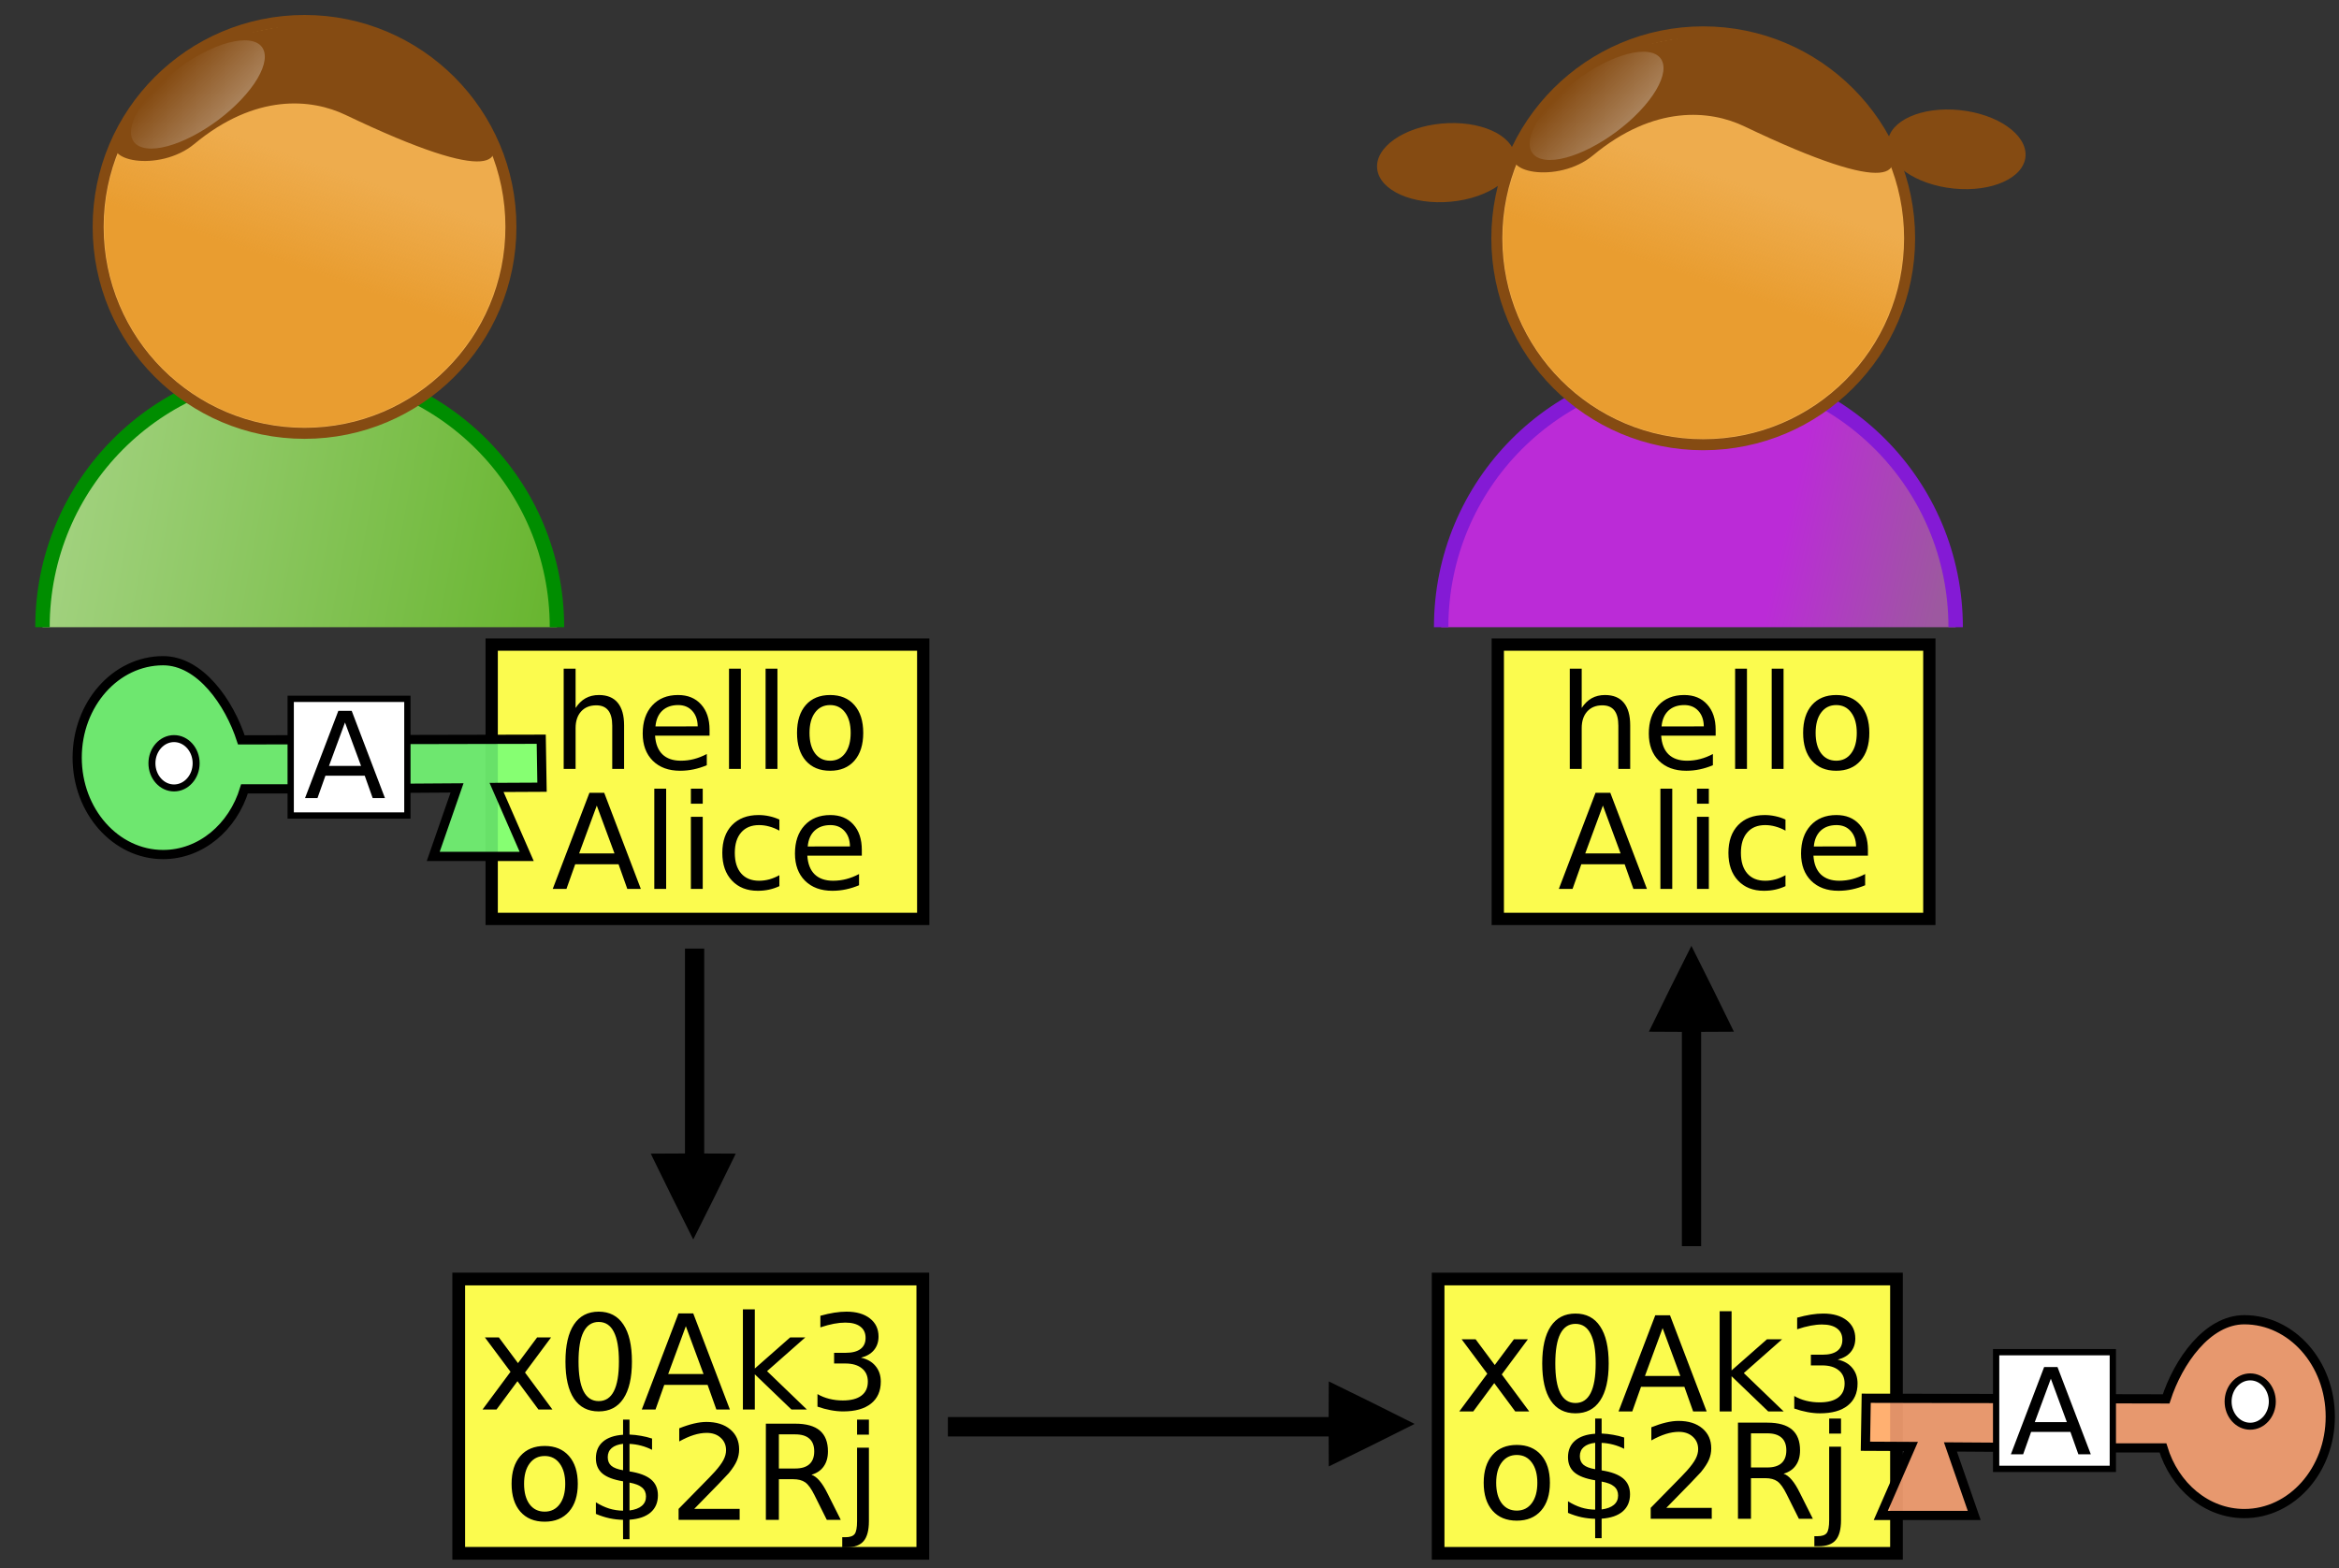 <?xml version="1.0" encoding="UTF-8" standalone="no"?>
<!-- Created with Inkscape (http://www.inkscape.org/) -->
<svg
   xmlns:svg="http://www.w3.org/2000/svg"
   xmlns="http://www.w3.org/2000/svg"
   xmlns:xlink="http://www.w3.org/1999/xlink"
   xmlns:inkscape="http://www.inkscape.org/namespaces/inkscape"
   version="1.0"
   width="850"
   height="570"
   id="svg2">
  <rect width="100%" height="100%" fill="#333333" stroke="none"/>
  <defs
     id="defs4">
    <linearGradient
       id="linearGradient16361">
      <stop
         style="stop-color:#69b631;stop-opacity:1"
         offset="0"
         id="stop16363" />
      <stop
         style="stop-color:#ffffff;stop-opacity:1"
         offset="1"
         id="stop16365" />
    </linearGradient>
    <linearGradient
       id="linearGradient13712">
      <stop
         style="stop-color:#9d58a0;stop-opacity:1"
         offset="0"
         id="stop13714" />
      <stop
         style="stop-color:#bb2bd7;stop-opacity:1"
         offset="1"
         id="stop13716" />
    </linearGradient>
    <linearGradient
       id="linearGradient4859">
      <stop
         style="stop-color:#ffffff;stop-opacity:1"
         offset="0"
         id="stop4861" />
      <stop
         style="stop-color:#ffffff;stop-opacity:0"
         offset="1"
         id="stop4863" />
    </linearGradient>
    <linearGradient
       id="linearGradient3100">
      <stop
         style="stop-color:#e99d30;stop-opacity:1"
         offset="0"
         id="stop3102" />
      <stop
         style="stop-color:#e99d30;stop-opacity:0"
         offset="1"
         id="stop3104" />
    </linearGradient>
    <linearGradient
       x1="456.921"
       y1="552.367"
       x2="485.714"
       y2="466.648"
       id="linearGradient3106"
       xlink:href="#linearGradient3100"
       gradientUnits="userSpaceOnUse"
       gradientTransform="matrix(0.421,0,0,0.424,487.282,-111.307)" />
    <linearGradient
       x1="117.79"
       y1="514.128"
       x2="165.934"
       y2="514.128"
       id="linearGradient4865"
       xlink:href="#linearGradient4859"
       gradientUnits="userSpaceOnUse"
       gradientTransform="matrix(-0.649,-8.238005e-2,0.599,-0.629,364.311,373.663)" />
    <linearGradient
       x1="90.549"
       y1="617.428"
       x2="144.023"
       y2="638.206"
       id="linearGradient13705"
       xlink:href="#linearGradient13712"
       gradientUnits="userSpaceOnUse"
       gradientTransform="matrix(-1,0,0,-1.718,803.239,1241.663)" />
    <linearGradient
       x1="456.921"
       y1="552.367"
       x2="485.714"
       y2="466.648"
       id="linearGradient15484"
       xlink:href="#linearGradient3100"
       gradientUnits="userSpaceOnUse"
       gradientTransform="matrix(0.421,0,0,0.424,-21.005,-115.446)" />
    <linearGradient
       x1="117.79"
       y1="514.128"
       x2="165.934"
       y2="514.128"
       id="linearGradient15486"
       xlink:href="#linearGradient4859"
       gradientUnits="userSpaceOnUse"
       gradientTransform="matrix(-0.649,-8.238005e-2,0.599,-0.629,-143.976,369.524)" />
    <linearGradient
       x1="90.549"
       y1="617.428"
       x2="528.743"
       y2="756.718"
       id="linearGradient16367"
       xlink:href="#linearGradient16361"
       gradientUnits="userSpaceOnUse"
       gradientTransform="matrix(-1,0,0,-1.718,294.953,1241.678)" />
    <linearGradient
       x1="335.001"
       y1="216.044"
       x2="335.001"
       y2="236.745"
       id="linearGradient7130"
       xlink:href="#linearGradient5158"
       gradientUnits="userSpaceOnUse" />
    <filter
       id="filter7120">
      <feGaussianBlur
         inkscape:collect="always"
         stdDeviation="3.924"
         id="feGaussianBlur7122" />
    </filter>
    <linearGradient
       x1="335.001"
       y1="216.044"
       x2="335.001"
       y2="236.745"
       id="linearGradient5164"
       xlink:href="#linearGradient5158"
       gradientUnits="userSpaceOnUse" />
    <linearGradient
       id="linearGradient5158">
      <stop
         style="stop-color:#e6e699;stop-opacity:1"
         offset="0"
         id="stop5160" />
      <stop
         style="stop-color:#aeae2a;stop-opacity:1"
         offset="1"
         id="stop5162" />
    </linearGradient>
  </defs>
  <g
     id="layer1">
    <path
       d="M 523.722,227.929 C 523.713,176.034 565.57,133.96 617.206,133.96 C 668.842,133.96 710.699,176.034 710.69,227.929"
       style="opacity:1;fill:url(#linearGradient13705);fill-opacity:1;fill-rule:nonzero;stroke:#841ad5;stroke-width:5.243;stroke-linecap:butt;stroke-linejoin:miter;stroke-miterlimit:4;stroke-dasharray:none;stroke-opacity:1"
       id="path7520" />
    <path
       d="M 693.957,86.6 C 693.967,128.029 660.386,161.618 618.957,161.618 C 577.529,161.618 543.948,128.029 543.958,86.6 C 543.948,45.172 577.529,11.582 618.957,11.582 C 660.386,11.582 693.967,45.172 693.957,86.6 L 693.957,86.6 z "
       style="opacity:1;fill:#eeac4d;fill-opacity:1;fill-rule:nonzero;stroke:#854b12;stroke-width:4;stroke-linecap:butt;stroke-linejoin:miter;stroke-miterlimit:4;stroke-dasharray:none;stroke-opacity:1"
       id="path1307" />
    <path
       d="M 691.64,86.665 C 691.649,126.838 659.085,159.409 618.912,159.409 C 578.739,159.409 546.175,126.838 546.185,86.665 C 546.175,46.492 578.739,13.92 618.912,13.92 C 659.085,13.92 691.649,46.492 691.64,86.665 L 691.64,86.665 z "
       style="opacity:1;fill:url(#linearGradient3106);fill-opacity:1;fill-rule:nonzero;stroke:none;stroke-width:5;stroke-linecap:butt;stroke-linejoin:miter;stroke-miterlimit:4;stroke-dasharray:none;stroke-opacity:1"
       id="path1352" />
    <path
       d="M 633.887,45.913 C 621.492,39.985 601.179,37.964 578.852,56.499 C 566.364,66.866 543.565,62.902 551.484,53.579 C 572.37,28.99 570.453,18.798 621.437,12.192 C 641.749,9.561 667.907,25.108 684.448,50.118 C 693.191,63.337 688.453,72.012 633.887,45.913 z "
       style="fill:#854b12;fill-opacity:1;fill-rule:nonzero;stroke:none;stroke-width:4;stroke-linecap:butt;stroke-linejoin:miter;stroke-miterlimit:4;stroke-opacity:1"
       id="path3108" />
    <path
       d="M 564.585,36.481 C 574.867,25.675 590.205,17.8 598.836,18.895 C 607.468,19.991 606.122,29.642 595.831,40.447 C 585.548,51.254 570.211,59.129 561.579,58.033 C 552.948,56.937 554.294,47.287 564.585,36.481 z "
       style="opacity:0.309;fill:url(#linearGradient4865);fill-opacity:1;fill-rule:nonzero;stroke:none;stroke-width:4;stroke-linecap:butt;stroke-linejoin:miter;stroke-miterlimit:4;stroke-dasharray:none;stroke-opacity:1"
       id="path3984" />
    <path
       d="M 550.584,56.777 C 551.515,64.617 541.052,72.014 527.215,73.299 C 513.378,74.584 501.408,69.27 500.481,61.43 C 499.549,53.591 510.012,46.193 523.849,44.908 C 537.686,43.623 549.656,48.937 550.584,56.777 L 550.584,56.777 z "
       style="opacity:1;fill:#854b12;fill-opacity:1;fill-rule:nonzero;stroke:none;stroke-width:4;stroke-linecap:butt;stroke-linejoin:miter;stroke-miterlimit:4;stroke-dasharray:none;stroke-opacity:1"
       id="path5740" />
    <path
       d="M 736.076,56.814 C 735.478,64.686 723.785,69.927 709.96,68.519 C 696.135,67.111 685.414,59.588 686.016,51.716 C 686.614,43.844 698.307,38.604 712.132,40.012 C 725.958,41.419 736.678,48.943 736.076,56.814 L 736.076,56.814 z "
       style="opacity:1;fill:#854b12;fill-opacity:1;fill-rule:nonzero;stroke:none;stroke-width:4;stroke-linecap:butt;stroke-linejoin:miter;stroke-miterlimit:4;stroke-dasharray:none;stroke-opacity:1"
       id="path6615" />
    <path
       d="M 15.436,227.944 C 15.426,176.049 57.283,133.976 108.92,133.976 C 160.556,133.976 202.413,176.049 202.404,227.944"
       style="opacity:1;fill:url(#linearGradient16367);fill-opacity:1;fill-rule:nonzero;stroke:#008d00;stroke-width:5.243;stroke-linecap:butt;stroke-linejoin:miter;stroke-miterlimit:4;stroke-dasharray:none;stroke-opacity:1"
       id="path15466" />
    <path
       d="M 185.671,82.461 C 185.681,123.889 152.099,157.479 110.671,157.479 C 69.243,157.479 35.661,123.889 35.671,82.461 C 35.661,41.032 69.243,7.443 110.671,7.443 C 152.099,7.443 185.681,41.032 185.671,82.461 L 185.671,82.461 z "
       style="opacity:1;fill:#eeac4d;fill-opacity:1;fill-rule:nonzero;stroke:#854b12;stroke-width:4;stroke-linecap:butt;stroke-linejoin:miter;stroke-miterlimit:4;stroke-dasharray:none;stroke-opacity:1"
       id="path15470" />
    <path
       d="M 183.353,82.525 C 183.363,122.698 150.799,155.27 110.626,155.27 C 70.453,155.27 37.889,122.698 37.899,82.525 C 37.889,42.352 70.453,9.781 110.626,9.781 C 150.799,9.781 183.363,42.352 183.353,82.525 L 183.353,82.525 z "
       style="opacity:1;fill:url(#linearGradient15484);fill-opacity:1;fill-rule:nonzero;stroke:none;stroke-width:5;stroke-linecap:butt;stroke-linejoin:miter;stroke-miterlimit:4;stroke-dasharray:none;stroke-opacity:1"
       id="path15472" />
    <path
       d="M 125.601,41.774 C 113.206,35.845 92.892,33.825 70.566,52.359 C 58.078,62.727 35.279,58.763 43.198,49.439 C 64.084,24.851 62.167,14.659 113.151,8.053 C 133.462,5.421 159.621,20.969 176.162,45.979 C 184.905,59.198 180.167,67.872 125.601,41.774 z "
       style="fill:#854b12;fill-opacity:1;fill-rule:nonzero;stroke:none;stroke-width:4;stroke-linecap:butt;stroke-linejoin:miter;stroke-miterlimit:4;stroke-opacity:1"
       id="path15474" />
    <path
       d="M 56.298,32.342 C 66.581,21.535 81.918,13.66 90.55,14.756 C 99.181,15.852 97.835,25.502 87.544,36.308 C 77.262,47.114 61.924,54.989 53.293,53.894 C 44.661,52.798 46.007,43.147 56.298,32.342 z "
       style="opacity:0.309;fill:url(#linearGradient15486);fill-opacity:1;fill-rule:nonzero;stroke:none;stroke-width:4;stroke-linecap:butt;stroke-linejoin:miter;stroke-miterlimit:4;stroke-dasharray:none;stroke-opacity:1"
       id="path15476" />
    <g
       transform="matrix(0.302,0,0,0.302,32.622,212.829)"
       id="g17316">
      <g
         transform="translate(0,1.501)"
         id="g7124">
        <rect
           width="519.286"
           height="330.101"
           x="483.634"
           y="69.453"
           style="opacity:1;fill:#ffff4f;fill-opacity:0.98;fill-rule:nonzero;stroke:#000000;stroke-width:14.787;stroke-linecap:butt;stroke-linejoin:miter;stroke-miterlimit:4;stroke-dasharray:none;stroke-opacity:1"
           id="rect1357" />
        <path
           d="M 88.28,88.85 C 31.189,88.85 -15.15,141.11 -15.15,205.486 C -15.15,269.862 31.189,322.1 88.28,322.1 C 133.707,322.1 172.324,289.031 186.207,243.082 L 270.81,243.082 L 441.941,241.915 L 413.289,324.352 L 525.756,324.352 L 489.504,241.352 L 544.208,241.075 L 543.266,183.328 L 182.389,184.111 C 167.921,139.379 132.934,88.85 88.28,88.85 z "
           style="opacity:1;fill:#76ff77;fill-opacity:0.882;stroke:#000000;stroke-width:11.083;stroke-linecap:butt;stroke-linejoin:miter;stroke-miterlimit:4;stroke-dasharray:none;stroke-dashoffset:0;stroke-opacity:1"
           id="path24340" />
        <path
           d="M 101.412,182.578 C 116.095,182.578 127.998,195.88 127.998,212.267 C 127.998,228.653 116.095,241.955 101.412,241.955 C 86.73,241.955 74.804,228.653 74.804,212.267 C 74.804,195.88 86.73,182.578 101.412,182.578 z "
           style="opacity:1;fill:#ffffff;fill-opacity:1;fill-rule:nonzero;stroke:#000000;stroke-width:8.401;stroke-linecap:butt;stroke-linejoin:miter;stroke-miterlimit:4;stroke-dasharray:none;stroke-dashoffset:0;stroke-opacity:1"
           id="path24342" />
        <rect
           width="140.415"
           height="140.415"
           ry="0"
           x="241.782"
           y="134.722"
           style="opacity:1;fill:#ffffff;fill-opacity:1;fill-rule:nonzero;stroke:#000000;stroke-width:7.565;stroke-linecap:butt;stroke-linejoin:miter;stroke-miterlimit:4;stroke-dasharray:none;stroke-opacity:1"
           id="rect24344" />
        <path
           d="M 307.117,163.194 L 287.852,215.436 L 326.453,215.436 L 307.117,163.194 M 299.102,149.201 L 315.203,149.201 L 355.211,254.178 L 340.445,254.178 L 330.883,227.248 L 283.562,227.248 L 274,254.178 L 259.023,254.178 L 299.102,149.201"
           style="font-size:158.722px;font-style:normal;font-variant:normal;font-weight:normal;font-stretch:normal;text-align:start;line-height:50%;writing-mode:lr-tb;text-anchor:start;fill:#000000;fill-opacity:1;stroke:none;stroke-width:1px;stroke-linecap:butt;stroke-linejoin:miter;stroke-opacity:1;font-family:Bitstream Vera Sans"
           id="path24346" />
        <path
           d="M 1032.602,1010.689 C 1539.486,1010.689 1539.486,1010.689 1539.486,1010.689"
           style="fill:none;fill-opacity:0.75;fill-rule:evenodd;stroke:#000000;stroke-width:23.347;stroke-linecap:butt;stroke-linejoin:miter;stroke-miterlimit:4;stroke-dasharray:none;stroke-opacity:1"
           id="path24350" />
        <path
           d="M 642.964,166.637 L 642.964,219.028 L 628.704,219.028 L 628.704,167.102 C 628.704,158.887 627.102,152.739 623.899,148.657 C 620.696,144.575 615.891,142.534 609.484,142.534 C 601.785,142.534 595.714,144.989 591.271,149.897 C 586.828,154.805 584.606,161.496 584.606,169.97 L 584.606,219.028 L 570.268,219.028 L 570.268,98.436 L 584.606,98.436 L 584.606,145.712 C 588.016,140.494 592.02,136.593 596.619,134.009 C 601.269,131.426 606.616,130.134 612.661,130.134 C 622.633,130.134 630.177,133.234 635.292,139.434 C 640.407,145.583 642.964,154.65 642.964,166.637 M 745.808,172.062 L 745.808,179.037 L 680.242,179.037 C 680.862,188.854 683.807,196.346 689.077,201.513 C 694.399,206.628 701.788,209.185 711.243,209.185 C 716.72,209.185 722.015,208.514 727.131,207.17 C 732.297,205.827 737.412,203.812 742.476,201.125 L 742.476,214.61 C 737.361,216.78 732.116,218.434 726.743,219.57 C 721.37,220.707 715.919,221.275 710.39,221.275 C 696.543,221.275 685.564,217.245 677.452,209.185 C 669.392,201.125 665.362,190.223 665.362,176.48 C 665.362,162.271 669.186,151.008 676.832,142.689 C 684.531,134.319 694.89,130.134 707.91,130.134 C 719.587,130.134 728.81,133.906 735.578,141.449 C 742.398,148.941 745.808,159.145 745.808,172.062 M 731.548,167.877 C 731.445,160.076 729.249,153.85 724.961,149.199 C 720.724,144.549 715.092,142.224 708.065,142.224 C 700.108,142.224 693.728,144.472 688.922,148.967 C 684.169,153.462 681.431,159.791 680.707,167.955 L 731.548,167.877 M 769.214,98.436 L 783.474,98.436 L 783.474,219.028 L 769.214,219.028 L 769.214,98.436 M 813.234,98.436 L 827.494,98.436 L 827.494,219.028 L 813.234,219.028 L 813.234,98.436 M 890.89,142.224 C 883.244,142.224 877.198,145.221 872.755,151.214 C 868.312,157.156 866.09,165.32 866.09,175.705 C 866.09,186.09 868.286,194.279 872.678,200.273 C 877.121,206.214 883.192,209.185 890.89,209.185 C 898.485,209.185 904.505,206.189 908.948,200.195 C 913.391,194.202 915.613,186.038 915.613,175.705 C 915.613,165.423 913.391,157.285 908.948,151.292 C 904.505,145.247 898.485,142.224 890.89,142.224 M 890.89,130.134 C 903.29,130.134 913.03,134.164 920.108,142.224 C 927.187,150.285 930.726,161.445 930.726,175.705 C 930.726,189.913 927.187,201.074 920.108,209.185 C 913.03,217.245 903.29,221.275 890.89,221.275 C 878.438,221.275 868.673,217.245 861.595,209.185 C 854.568,201.074 851.055,189.913 851.055,175.705 C 851.055,161.445 854.568,150.285 861.595,142.224 C 868.673,134.164 878.438,130.134 890.89,130.134"
           style="font-size:158.722px;font-style:normal;font-variant:normal;font-weight:normal;font-stretch:normal;text-align:start;line-height:125%;writing-mode:lr-tb;text-anchor:start;fill:#000000;fill-opacity:1;stroke:none;stroke-width:1px;stroke-linecap:butt;stroke-linejoin:miter;stroke-opacity:1;font-family:Bitstream Vera Sans"
           id="text2232" />
        <path
           d="M 610.104,263.179 L 588.869,320.762 L 631.417,320.762 L 610.104,263.179 M 601.269,247.756 L 619.016,247.756 L 663.115,363.465 L 646.839,363.465 L 636.299,333.782 L 584.141,333.782 L 573.601,363.465 L 557.093,363.465 L 601.269,247.756 M 679.312,242.874 L 693.573,242.874 L 693.573,363.465 L 679.312,363.465 L 679.312,242.874 M 723.333,276.664 L 737.593,276.664 L 737.593,363.465 L 723.333,363.465 L 723.333,276.664 M 723.333,242.874 L 737.593,242.874 L 737.593,260.931 L 723.333,260.931 L 723.333,242.874 M 829.819,279.997 L 829.819,293.327 C 825.789,291.105 821.733,289.452 817.652,288.367 C 813.622,287.23 809.54,286.662 805.407,286.662 C 796.158,286.662 788.976,289.607 783.861,295.497 C 778.746,301.335 776.189,309.55 776.189,320.142 C 776.189,330.734 778.746,338.975 783.861,344.865 C 788.976,350.703 796.158,353.623 805.407,353.623 C 809.54,353.623 813.622,353.08 817.652,351.995 C 821.733,350.858 825.789,349.179 829.819,346.957 L 829.819,360.133 C 825.841,361.993 821.708,363.388 817.419,364.318 C 813.183,365.248 808.662,365.713 803.857,365.713 C 790.785,365.713 780.4,361.605 772.701,353.39 C 765.003,345.175 761.154,334.092 761.154,320.142 C 761.154,305.985 765.029,294.851 772.779,286.739 C 780.58,278.627 791.25,274.572 804.787,274.571 C 809.178,274.572 813.467,275.037 817.652,275.966 C 821.837,276.845 825.893,278.188 829.819,279.997 M 929.021,316.5 L 929.021,323.475 L 863.455,323.475 C 864.075,333.292 867.02,340.783 872.29,345.95 C 877.612,351.065 885,353.623 894.455,353.623 C 899.932,353.623 905.228,352.951 910.343,351.608 C 915.51,350.264 920.625,348.249 925.688,345.562 L 925.688,359.048 C 920.573,361.218 915.329,362.871 909.956,364.008 C 904.582,365.144 899.131,365.713 893.603,365.713 C 879.756,365.713 868.777,361.683 860.665,353.623 C 852.605,345.562 848.575,334.661 848.575,320.917 C 848.575,306.709 852.398,295.445 860.045,287.127 C 867.743,278.757 878.103,274.572 891.123,274.571 C 902.8,274.572 912.022,278.343 918.791,285.887 C 925.611,293.378 929.021,303.583 929.021,316.5 M 914.761,312.315 C 914.657,304.513 912.461,298.287 908.173,293.637 C 903.936,288.987 898.305,286.662 891.278,286.662 C 883.321,286.662 876.94,288.909 872.135,293.404 C 867.382,297.899 864.643,304.229 863.92,312.392 L 914.761,312.315"
           style="font-size:48px;font-style:normal;font-variant:normal;font-weight:normal;font-stretch:normal;text-align:start;line-height:125%;writing-mode:lr-tb;text-anchor:start;fill:#000000;fill-opacity:1;stroke:none;stroke-width:1px;stroke-linecap:butt;stroke-linejoin:miter;stroke-opacity:1;font-family:Bitstream Vera Sans"
           id="text2237" />
        <path
           d="M 727.802,435.305 C 727.802,702.717 727.802,702.717 727.802,702.717"
           style="fill:none;fill-opacity:0.75;fill-rule:evenodd;stroke:#000000;stroke-width:23.147;stroke-linecap:butt;stroke-linejoin:miter;stroke-miterlimit:4;stroke-dasharray:none;stroke-opacity:1"
           id="path2248" />
        <path
           d="M 1927.417,525.963 C 1927.417,793.375 1927.417,793.375 1927.417,793.375"
           style="fill:none;fill-opacity:0.75;fill-rule:evenodd;stroke:#000000;stroke-width:23.147;stroke-linecap:butt;stroke-linejoin:miter;stroke-miterlimit:4;stroke-dasharray:none;stroke-opacity:1"
           id="path3123" />
        <path
           d="M 152.961,541.116 L 143.66,525.16 L 134.492,509.126 L 152.961,509.049 L 171.43,509.126 L 162.263,525.16 L 152.961,541.116 z "
           transform="matrix(2.089,0,0,2.435,406.654,-549.223)"
           style="opacity:1;fill:#000000;fill-opacity:1;fill-rule:nonzero;stroke:#000000;stroke-width:7;stroke-linecap:butt;stroke-linejoin:miter;stroke-miterlimit:4;stroke-dasharray:none;stroke-opacity:1"
           id="path3125" />
        <path
           d="M 152.961,541.116 L 143.66,525.16 L 134.492,509.126 L 152.961,509.049 L 171.43,509.126 L 162.263,525.16 L 152.961,541.116 z "
           transform="matrix(-2.089,0,0,-2.435,2246.81,1766.534)"
           style="opacity:1;fill:#000000;fill-opacity:1;fill-rule:nonzero;stroke:#000000;stroke-width:7;stroke-linecap:butt;stroke-linejoin:miter;stroke-miterlimit:4;stroke-dasharray:none;stroke-opacity:1"
           id="path4000" />
        <rect
           width="558.459"
           height="330.101"
           x="443.97"
           y="832.892"
           style="opacity:1;fill:#ffff4f;fill-opacity:0.98;fill-rule:nonzero;stroke:#000000;stroke-width:15.335;stroke-linecap:butt;stroke-linejoin:miter;stroke-miterlimit:4;stroke-dasharray:none;stroke-opacity:1"
           id="rect4002" />
        <rect
           width="551.546"
           height="330.101"
           x="1622.503"
           y="832.891"
           style="opacity:1;fill:#ffff4f;fill-opacity:0.98;fill-rule:nonzero;stroke:#000000;stroke-width:15.24;stroke-linecap:butt;stroke-linejoin:miter;stroke-miterlimit:4;stroke-dasharray:none;stroke-opacity:1"
           id="rect4004" />
        <path
           d="M 152.961,541.116 L 143.66,525.16 L 134.492,509.126 L 152.961,509.049 L 171.43,509.126 L 162.263,525.16 L 152.961,541.116 z "
           transform="matrix(0,2.089,2.435,0,259.683,687.731)"
           style="opacity:1;fill:#000000;fill-opacity:1;fill-rule:nonzero;stroke:#000000;stroke-width:7;stroke-linecap:butt;stroke-linejoin:miter;stroke-miterlimit:4;stroke-dasharray:none;stroke-opacity:1"
           id="path4006" />
        <path
           d="M 2592.633,881.907 C 2649.724,881.907 2696.062,934.167 2696.062,998.544 C 2696.062,1062.92 2649.724,1115.158 2592.633,1115.158 C 2547.205,1115.158 2508.588,1082.089 2494.706,1036.139 L 2410.102,1036.139 L 2238.971,1034.972 L 2267.623,1117.409 L 2155.157,1117.409 L 2191.408,1034.409 L 2136.704,1034.132 L 2137.646,976.385 L 2498.523,977.168 C 2512.992,932.437 2547.978,881.907 2592.633,881.907 z "
           style="opacity:1;fill:#ffa576;fill-opacity:0.882;stroke:#000000;stroke-width:11.083;stroke-linecap:butt;stroke-linejoin:miter;stroke-miterlimit:4;stroke-dasharray:none;stroke-dashoffset:0;stroke-opacity:1"
           id="path2221" />
        <path
           d="M 2599.697,950.664 C 2585.014,950.664 2573.111,963.966 2573.111,980.352 C 2573.111,996.739 2585.014,1010.041 2599.697,1010.041 C 2614.379,1010.041 2626.304,996.739 2626.304,980.352 C 2626.304,963.966 2614.379,950.664 2599.697,950.664 z "
           style="opacity:1;fill:#ffffff;fill-opacity:1;fill-rule:nonzero;stroke:#000000;stroke-width:8.401;stroke-linecap:butt;stroke-linejoin:miter;stroke-miterlimit:4;stroke-dasharray:none;stroke-dashoffset:0;stroke-opacity:1"
           id="path5166" />
        <rect
           width="140.415"
           height="140.415"
           ry="0"
           x="-2434.39"
           y="920.943"
           transform="scale(-1,1)"
           style="opacity:1;fill:#ffffff;fill-opacity:1;fill-rule:nonzero;stroke:#000000;stroke-width:7.565;stroke-linecap:butt;stroke-linejoin:miter;stroke-miterlimit:4;stroke-dasharray:none;stroke-opacity:1"
           id="rect22563" />
        <path
           d="M 2359.807,952.853 L 2379.073,1005.096 L 2340.471,1005.096 L 2359.807,952.853 M 2367.823,938.861 L 2351.721,938.861 L 2311.713,1043.838 L 2326.479,1043.838 L 2336.041,1016.908 L 2383.362,1016.908 L 2392.924,1043.838 L 2407.901,1043.838 L 2367.823,938.861"
           style="font-size:158.722px;font-style:normal;font-variant:normal;font-weight:normal;font-stretch:normal;text-align:start;line-height:50%;writing-mode:lr-tb;text-anchor:start;fill:#000000;fill-opacity:1;stroke:none;stroke-width:1px;stroke-linecap:butt;stroke-linejoin:miter;stroke-opacity:1;font-family:Bitstream Vera Sans"
           id="path24328" />
        <rect
           width="519.286"
           height="330.101"
           x="1694.303"
           y="69.454"
           style="opacity:1;fill:#ffff4f;fill-opacity:0.98;fill-rule:nonzero;stroke:#000000;stroke-width:14.787;stroke-linecap:butt;stroke-linejoin:miter;stroke-miterlimit:4;stroke-dasharray:none;stroke-opacity:1"
           id="rect4110" />
        <path
           d="M 1853.633,166.638 L 1853.633,219.029 L 1839.373,219.029 L 1839.373,167.103 C 1839.373,158.888 1837.771,152.74 1834.568,148.658 C 1831.365,144.576 1826.56,142.535 1820.153,142.535 C 1812.454,142.535 1806.383,144.99 1801.94,149.898 C 1797.497,154.806 1795.275,161.497 1795.275,169.971 L 1795.275,219.029 L 1780.937,219.029 L 1780.937,98.437 L 1795.275,98.437 L 1795.275,145.713 C 1798.685,140.495 1802.689,136.594 1807.288,134.01 C 1811.938,131.427 1817.285,130.135 1823.33,130.135 C 1833.302,130.135 1840.846,133.235 1845.961,139.435 C 1851.076,145.584 1853.633,154.651 1853.633,166.638 M 1956.477,172.063 L 1956.477,179.038 L 1890.911,179.038 C 1891.531,188.855 1894.476,196.347 1899.746,201.514 C 1905.068,206.629 1912.457,209.186 1921.912,209.186 C 1927.389,209.186 1932.684,208.515 1937.8,207.171 C 1942.966,205.828 1948.081,203.813 1953.145,201.126 L 1953.145,214.611 C 1948.03,216.781 1942.785,218.435 1937.412,219.571 C 1932.039,220.708 1926.588,221.276 1921.059,221.277 C 1907.212,221.276 1896.233,217.246 1888.121,209.186 C 1880.061,201.126 1876.031,190.224 1876.031,176.481 C 1876.031,162.272 1879.855,151.009 1887.501,142.69 C 1895.2,134.32 1905.559,130.135 1918.579,130.135 C 1930.256,130.135 1939.479,133.907 1946.247,141.45 C 1953.067,148.942 1956.477,159.147 1956.477,172.063 M 1942.217,167.878 C 1942.114,160.077 1939.918,153.851 1935.63,149.2 C 1931.393,144.55 1925.761,142.225 1918.734,142.225 C 1910.777,142.225 1904.397,144.473 1899.591,148.968 C 1894.838,153.463 1892.1,159.792 1891.376,167.956 L 1942.217,167.878 M 1979.883,98.437 L 1994.143,98.437 L 1994.143,219.029 L 1979.883,219.029 L 1979.883,98.437 M 2023.903,98.437 L 2038.164,98.437 L 2038.164,219.029 L 2023.903,219.029 L 2023.903,98.437 M 2101.559,142.225 C 2093.913,142.225 2087.867,145.222 2083.424,151.215 C 2078.981,157.157 2076.759,165.321 2076.759,175.706 C 2076.759,186.091 2078.955,194.28 2083.347,200.274 C 2087.79,206.215 2093.861,209.186 2101.559,209.186 C 2109.154,209.186 2115.174,206.19 2119.617,200.196 C 2124.061,194.203 2126.282,186.039 2126.282,175.706 C 2126.282,165.424 2124.061,157.286 2119.617,151.293 C 2115.174,145.248 2109.154,142.225 2101.559,142.225 M 2101.559,130.135 C 2113.959,130.135 2123.699,134.165 2130.777,142.225 C 2137.856,150.286 2141.395,161.446 2141.395,175.706 C 2141.395,189.914 2137.856,201.075 2130.777,209.186 C 2123.699,217.246 2113.959,221.276 2101.559,221.277 C 2089.108,221.276 2079.342,217.246 2072.264,209.186 C 2065.237,201.075 2061.724,189.914 2061.724,175.706 C 2061.724,161.446 2065.237,150.286 2072.264,142.225 C 2079.342,134.165 2089.108,130.135 2101.559,130.135"
           style="font-size:158.722px;font-style:normal;font-variant:normal;font-weight:normal;font-stretch:normal;text-align:start;line-height:125%;writing-mode:lr-tb;text-anchor:start;fill:#000000;fill-opacity:1;stroke:none;stroke-width:1px;stroke-linecap:butt;stroke-linejoin:miter;stroke-opacity:1;font-family:Bitstream Vera Sans"
           id="path4112" />
        <path
           d="M 1820.773,263.18 L 1799.538,320.763 L 1842.086,320.763 L 1820.773,263.18 M 1811.938,247.757 L 1829.686,247.757 L 1873.784,363.466 L 1857.508,363.466 L 1846.968,333.783 L 1794.81,333.783 L 1784.27,363.466 L 1767.762,363.466 L 1811.938,247.757 M 1889.981,242.875 L 1904.242,242.875 L 1904.242,363.466 L 1889.981,363.466 L 1889.981,242.875 M 1934.002,276.665 L 1948.262,276.665 L 1948.262,363.466 L 1934.002,363.466 L 1934.002,276.665 M 1934.002,242.875 L 1948.262,242.875 L 1948.262,260.932 L 1934.002,260.932 L 1934.002,242.875 M 2040.488,279.998 L 2040.488,293.328 C 2036.458,291.106 2032.402,289.453 2028.321,288.368 C 2024.291,287.231 2020.209,286.663 2016.076,286.663 C 2006.827,286.663 1999.645,289.608 1994.53,295.498 C 1989.415,301.336 1986.858,309.551 1986.858,320.143 C 1986.858,330.735 1989.415,338.976 1994.53,344.866 C 1999.645,350.704 2006.827,353.624 2016.076,353.624 C 2020.209,353.624 2024.291,353.081 2028.321,351.996 C 2032.402,350.859 2036.458,349.18 2040.488,346.959 L 2040.488,360.134 C 2036.51,361.994 2032.377,363.389 2028.088,364.319 C 2023.852,365.249 2019.331,365.714 2014.526,365.714 C 2001.454,365.714 1991.069,361.606 1983.37,353.391 C 1975.672,345.176 1971.822,334.093 1971.822,320.143 C 1971.822,305.986 1975.698,294.852 1983.448,286.74 C 1991.249,278.628 2001.919,274.573 2015.456,274.572 C 2019.847,274.573 2024.136,275.038 2028.321,275.967 C 2032.506,276.846 2036.562,278.189 2040.488,279.998 M 2139.69,316.501 L 2139.69,323.476 L 2074.124,323.476 C 2074.744,333.293 2077.689,340.784 2082.959,345.951 C 2088.281,351.066 2095.669,353.624 2105.124,353.624 C 2110.601,353.624 2115.897,352.952 2121.012,351.609 C 2126.179,350.265 2131.294,348.25 2136.357,345.564 L 2136.357,359.049 C 2131.242,361.219 2125.998,362.872 2120.625,364.009 C 2115.251,365.145 2109.8,365.714 2104.272,365.714 C 2090.425,365.714 2079.446,361.684 2071.334,353.624 C 2063.274,345.564 2059.244,334.662 2059.244,320.918 C 2059.244,306.71 2063.067,295.446 2070.714,287.128 C 2078.412,278.758 2088.772,274.573 2101.792,274.572 C 2113.469,274.573 2122.691,278.344 2129.46,285.888 C 2136.28,293.38 2139.69,303.584 2139.69,316.501 M 2125.43,312.316 C 2125.326,304.514 2123.131,298.288 2118.842,293.638 C 2114.605,288.988 2108.974,286.663 2101.947,286.663 C 2093.99,286.663 2087.609,288.91 2082.804,293.405 C 2078.051,297.9 2075.312,304.23 2074.589,312.393 L 2125.43,312.316"
           style="font-size:48px;font-style:normal;font-variant:normal;font-weight:normal;font-stretch:normal;text-align:start;line-height:125%;writing-mode:lr-tb;text-anchor:start;fill:#000000;fill-opacity:1;stroke:none;stroke-width:1px;stroke-linecap:butt;stroke-linejoin:miter;stroke-opacity:1;font-family:Bitstream Vera Sans"
           id="path4114" />
        <path
           d="M 555.128,903.169 L 523.74,945.407 L 556.755,989.97 L 539.937,989.97 L 514.672,955.869 L 489.407,989.97 L 472.589,989.97 L 506.302,944.554 L 475.456,903.169 L 492.274,903.169 L 515.292,934.092 L 538.31,903.169 L 555.128,903.169 M 612.401,884.568 C 604.341,884.568 598.27,888.547 594.188,896.504 C 590.158,904.409 588.143,916.318 588.143,932.232 C 588.143,948.093 590.158,960.003 594.188,967.96 C 598.27,975.865 604.341,979.817 612.401,979.817 C 620.513,979.817 626.583,975.865 630.614,967.96 C 634.695,960.003 636.736,948.093 636.736,932.232 C 636.736,916.318 634.695,904.409 630.614,896.504 C 626.583,888.547 620.513,884.568 612.401,884.568 M 612.401,872.168 C 625.369,872.168 635.264,877.309 642.084,887.591 C 648.955,897.821 652.391,912.701 652.391,932.232 C 652.391,951.71 648.955,966.59 642.084,976.872 C 635.264,987.102 625.369,992.217 612.401,992.217 C 599.432,992.217 589.512,987.102 582.64,976.872 C 575.82,966.59 572.41,951.71 572.41,932.232 C 572.41,912.701 575.82,897.821 582.64,887.591 C 589.512,877.309 599.432,872.168 612.401,872.168 M 717.26,889.683 L 696.025,947.267 L 738.573,947.267 L 717.26,889.683 M 708.425,874.261 L 726.172,874.261 L 770.271,989.97 L 753.995,989.97 L 743.455,960.287 L 691.297,960.287 L 680.757,989.97 L 664.249,989.97 L 708.425,874.261 M 785.926,869.378 L 800.264,869.378 L 800.264,940.602 L 842.812,903.169 L 861.024,903.169 L 814.989,943.779 L 862.962,989.97 L 844.362,989.97 L 800.264,947.577 L 800.264,989.97 L 785.926,989.97 L 785.926,869.378 M 927.985,927.581 C 935.477,929.183 941.315,932.516 945.501,937.579 C 949.737,942.643 951.856,948.894 951.856,956.334 C 951.856,967.753 947.929,976.588 940.076,982.84 C 932.222,989.092 921.062,992.217 906.595,992.217 C 901.738,992.217 896.727,991.727 891.56,990.745 C 886.445,989.815 881.149,988.394 875.672,986.482 L 875.672,971.37 C 880.012,973.901 884.766,975.813 889.932,977.105 C 895.099,978.396 900.498,979.042 906.13,979.042 C 915.947,979.042 923.413,977.105 928.528,973.23 C 933.695,969.355 936.278,963.723 936.278,956.334 C 936.278,949.514 933.875,944.193 929.07,940.369 C 924.317,936.494 917.678,934.557 909.153,934.557 L 895.667,934.557 L 895.667,921.691 L 909.773,921.691 C 917.471,921.691 923.361,920.167 927.443,917.119 C 931.524,914.019 933.565,909.575 933.565,903.789 C 933.565,897.847 931.447,893.3 927.21,890.148 C 923.025,886.945 917.006,885.343 909.153,885.343 C 904.864,885.343 900.266,885.808 895.357,886.738 C 890.449,887.669 885.05,889.115 879.16,891.078 L 879.16,877.128 C 885.101,875.475 890.656,874.235 895.822,873.408 C 901.041,872.582 905.949,872.168 910.548,872.168 C 922.431,872.168 931.835,874.881 938.758,880.306 C 945.681,885.679 949.143,892.964 949.143,902.161 C 949.143,908.568 947.309,913.993 943.641,918.436 C 939.972,922.828 934.754,925.877 927.985,927.581"
           style="font-size:158.722px;font-style:normal;font-variant:normal;font-weight:normal;font-stretch:normal;text-align:start;line-height:125%;writing-mode:lr-tb;text-anchor:start;fill:#000000;fill-opacity:1;stroke:none;stroke-width:1px;stroke-linecap:butt;stroke-linejoin:miter;stroke-opacity:1;font-family:Bitstream Vera Sans"
           id="text4116" />
        <path
           d="M 1730.495,905.463 L 1699.107,947.701 L 1732.122,992.264 L 1715.304,992.264 L 1690.039,958.164 L 1664.774,992.264 L 1647.956,992.264 L 1681.669,946.849 L 1650.823,905.463 L 1667.641,905.463 L 1690.659,936.386 L 1713.677,905.463 L 1730.495,905.463 M 1787.768,886.863 C 1779.708,886.863 1773.637,890.841 1769.555,898.798 C 1765.525,906.703 1763.51,918.613 1763.51,934.526 C 1763.51,950.388 1765.525,962.297 1769.555,970.254 C 1773.637,978.159 1779.708,982.112 1787.768,982.112 C 1795.88,982.112 1801.95,978.159 1805.981,970.254 C 1810.062,962.297 1812.103,950.388 1812.103,934.526 C 1812.103,918.613 1810.062,906.703 1805.981,898.798 C 1801.95,890.841 1795.88,886.863 1787.768,886.863 M 1787.768,874.463 C 1800.736,874.463 1810.631,879.604 1817.451,889.886 C 1824.322,900.116 1827.758,914.996 1827.758,934.526 C 1827.758,954.005 1824.322,968.885 1817.451,979.167 C 1810.631,989.397 1800.736,994.512 1787.768,994.512 C 1774.799,994.512 1764.879,989.397 1758.007,979.167 C 1751.187,968.885 1747.777,954.005 1747.777,934.526 C 1747.777,914.996 1751.187,900.116 1758.007,889.886 C 1764.879,879.604 1774.799,874.463 1787.768,874.463 M 1892.627,891.978 L 1871.392,949.561 L 1913.94,949.561 L 1892.627,891.978 M 1883.792,876.555 L 1901.54,876.555 L 1945.638,992.264 L 1929.362,992.264 L 1918.822,962.582 L 1866.664,962.582 L 1856.124,992.264 L 1839.616,992.264 L 1883.792,876.555 M 1961.293,871.673 L 1975.63,871.673 L 1975.63,942.896 L 2018.179,905.463 L 2036.391,905.463 L 1990.356,946.074 L 2038.329,992.264 L 2019.729,992.264 L 1975.63,949.871 L 1975.63,992.264 L 1961.293,992.264 L 1961.293,871.673 M 2103.352,929.876 C 2110.844,931.478 2116.682,934.81 2120.868,939.874 C 2125.104,944.937 2127.223,951.189 2127.223,958.629 C 2127.223,970.048 2123.296,978.883 2115.443,985.134 C 2107.589,991.386 2096.429,994.512 2081.962,994.512 C 2077.105,994.512 2072.094,994.021 2066.927,993.039 C 2061.812,992.109 2056.516,990.689 2051.039,988.777 L 2051.039,973.664 C 2055.379,976.196 2060.133,978.108 2065.299,979.399 C 2070.466,980.691 2075.865,981.337 2081.497,981.337 C 2091.314,981.337 2098.78,979.399 2103.895,975.524 C 2109.062,971.649 2111.645,966.017 2111.645,958.629 C 2111.645,951.809 2109.242,946.487 2104.437,942.664 C 2099.684,938.789 2093.045,936.851 2084.52,936.851 L 2071.034,936.851 L 2071.034,923.986 L 2085.14,923.986 C 2092.838,923.986 2098.728,922.462 2102.81,919.413 C 2106.892,916.313 2108.932,911.87 2108.932,906.083 C 2108.932,900.142 2106.814,895.595 2102.577,892.443 C 2098.392,889.24 2092.373,887.638 2084.52,887.638 C 2080.231,887.638 2075.633,888.103 2070.724,889.033 C 2065.816,889.963 2060.417,891.41 2054.527,893.373 L 2054.527,879.423 C 2060.468,877.77 2066.023,876.53 2071.189,875.703 C 2076.408,874.876 2081.316,874.463 2085.915,874.463 C 2097.798,874.463 2107.202,877.175 2114.125,882.6 C 2121.048,887.974 2124.51,895.259 2124.51,904.456 C 2124.51,910.863 2122.676,916.288 2119.008,920.731 C 2115.339,925.123 2110.121,928.171 2103.352,929.876"
           style="font-size:158.722px;font-style:normal;font-variant:normal;font-weight:normal;font-stretch:normal;text-align:start;line-height:125%;writing-mode:lr-tb;text-anchor:start;fill:#000000;fill-opacity:1;stroke:none;stroke-width:1px;stroke-linecap:butt;stroke-linejoin:miter;stroke-opacity:1;font-family:Bitstream Vera Sans"
           id="path4121" />
        <path
           d="M 547.418,1045.881 C 539.771,1045.881 533.726,1048.878 529.283,1054.871 C 524.84,1060.813 522.618,1068.976 522.618,1079.361 C 522.618,1089.747 524.814,1097.936 529.205,1103.929 C 533.649,1109.871 539.72,1112.842 547.418,1112.842 C 555.013,1112.842 561.032,1109.845 565.476,1103.852 C 569.919,1097.859 572.141,1089.695 572.141,1079.361 C 572.141,1069.08 569.919,1060.942 565.476,1054.949 C 561.032,1048.904 555.013,1045.881 547.418,1045.881 M 547.418,1033.791 C 559.818,1033.791 569.558,1037.821 576.636,1045.881 C 583.714,1053.941 587.254,1065.101 587.254,1079.361 C 587.254,1093.57 583.714,1104.73 576.636,1112.842 C 569.558,1120.902 559.818,1124.932 547.418,1124.932 C 534.966,1124.932 525.201,1120.902 518.123,1112.842 C 511.096,1104.73 507.583,1093.57 507.583,1079.361 C 507.583,1065.101 511.096,1053.941 518.123,1045.881 C 525.201,1037.821 534.966,1033.791 547.418,1033.791 M 649.487,1146.013 L 641.737,1146.013 L 641.66,1122.685 C 636.234,1122.581 630.809,1121.961 625.384,1120.825 C 619.959,1119.636 614.508,1117.88 609.032,1115.554 L 609.032,1101.604 C 614.302,1104.911 619.623,1107.417 624.997,1109.122 C 630.422,1110.775 636.002,1111.628 641.737,1111.679 L 641.737,1076.339 C 630.318,1074.479 622,1071.327 616.782,1066.884 C 611.615,1062.44 609.032,1056.344 609.032,1048.594 C 609.032,1040.172 611.847,1033.533 617.479,1028.676 C 623.111,1023.819 631.197,1021.029 641.737,1020.306 L 641.737,1002.093 L 649.487,1002.093 L 649.487,1020.073 C 654.292,1020.28 658.942,1020.797 663.437,1021.623 C 667.932,1022.398 672.324,1023.483 676.613,1024.878 L 676.613,1038.441 C 672.324,1036.271 667.907,1034.592 663.36,1033.403 C 658.865,1032.215 654.24,1031.518 649.487,1031.311 L 649.487,1064.404 C 661.216,1066.212 669.844,1069.441 675.373,1074.091 C 680.901,1078.742 683.665,1085.097 683.665,1093.157 C 683.665,1101.889 680.72,1108.786 674.83,1113.85 C 668.992,1118.861 660.544,1121.755 649.487,1122.53 L 649.487,1146.013 M 641.737,1063.009 L 641.737,1031.233 C 635.744,1031.905 631.171,1033.61 628.019,1036.348 C 624.868,1039.087 623.292,1042.729 623.292,1047.276 C 623.292,1051.719 624.738,1055.181 627.632,1057.661 C 630.577,1060.141 635.279,1061.924 641.737,1063.009 M 649.487,1077.889 L 649.487,1111.447 C 656.049,1110.569 660.983,1108.709 664.29,1105.867 C 667.648,1103.025 669.327,1099.279 669.327,1094.629 C 669.327,1090.082 667.726,1086.466 664.522,1083.779 C 661.371,1081.092 656.359,1079.129 649.487,1077.889 M 727.376,1109.509 L 782.014,1109.509 L 782.014,1122.685 L 708.543,1122.685 L 708.543,1109.509 C 714.485,1103.361 722.571,1095.12 732.801,1084.787 C 743.083,1074.401 749.541,1067.711 752.176,1064.714 C 757.188,1059.082 760.675,1054.329 762.639,1050.454 C 764.654,1046.527 765.661,1042.678 765.661,1038.906 C 765.661,1032.758 763.491,1027.746 759.151,1023.871 C 754.863,1019.996 749.257,1018.058 742.333,1018.058 C 737.425,1018.058 732.232,1018.911 726.756,1020.616 C 721.331,1022.321 715.518,1024.904 709.318,1028.366 L 709.318,1012.556 C 715.621,1010.024 721.511,1008.112 726.988,1006.821 C 732.465,1005.529 737.477,1004.883 742.023,1004.883 C 754.01,1004.883 763.569,1007.88 770.699,1013.873 C 777.829,1019.867 781.394,1027.875 781.394,1037.898 C 781.394,1042.652 780.49,1047.173 778.681,1051.461 C 776.925,1055.698 773.696,1060.71 768.994,1066.496 C 767.702,1067.995 763.595,1072.335 756.671,1079.516 C 749.748,1086.647 739.983,1096.644 727.376,1109.509 M 868.428,1068.434 C 871.786,1069.571 875.041,1071.999 878.193,1075.719 C 881.396,1079.439 884.6,1084.554 887.803,1091.064 L 903.691,1122.685 L 886.873,1122.685 L 872.07,1093.002 C 868.247,1085.252 864.527,1080.111 860.91,1077.579 C 857.345,1075.047 852.462,1073.782 846.262,1073.781 L 829.212,1073.781 L 829.212,1122.685 L 813.557,1122.685 L 813.557,1006.976 L 848.898,1006.976 C 862.124,1006.976 871.993,1009.74 878.503,1015.268 C 885.013,1020.797 888.268,1029.141 888.268,1040.301 C 888.268,1047.586 886.563,1053.631 883.153,1058.436 C 879.795,1063.241 874.886,1066.574 868.428,1068.434 M 829.212,1019.841 L 829.212,1060.916 L 848.898,1060.916 C 856.441,1060.916 862.124,1059.185 865.948,1055.724 C 869.823,1052.21 871.76,1047.069 871.76,1040.301 C 871.76,1033.533 869.823,1028.443 865.948,1025.033 C 862.124,1021.572 856.441,1019.841 848.898,1019.841 L 829.212,1019.841 M 923.299,1035.883 L 937.559,1035.883 L 937.559,1124.235 C 937.559,1135.292 935.44,1143.3 931.204,1148.26 C 927.019,1153.22 920.25,1155.7 910.898,1155.7 L 905.473,1155.7 L 905.473,1143.61 L 909.271,1143.61 C 914.696,1143.61 918.39,1142.344 920.354,1139.812 C 922.317,1137.332 923.299,1132.14 923.299,1124.235 L 923.299,1035.883 M 923.299,1002.093 L 937.559,1002.093 L 937.559,1020.151 L 923.299,1020.151 L 923.299,1002.093"
           style="font-size:158.722px;font-style:normal;font-variant:normal;font-weight:normal;font-stretch:normal;text-align:start;line-height:125%;writing-mode:lr-tb;text-anchor:start;fill:#000000;fill-opacity:1;stroke:none;stroke-width:1px;stroke-linecap:butt;stroke-linejoin:miter;stroke-opacity:1;font-family:Bitstream Vera Sans"
           id="text4123" />
        <path
           d="M 1717.177,1044.641 C 1709.53,1044.641 1703.485,1047.638 1699.041,1053.631 C 1694.598,1059.573 1692.376,1067.736 1692.376,1078.122 C 1692.376,1088.507 1694.572,1096.696 1698.964,1102.689 C 1703.407,1108.631 1709.478,1111.602 1717.177,1111.602 C 1724.772,1111.602 1730.791,1108.605 1735.234,1102.612 C 1739.678,1096.619 1741.899,1088.455 1741.899,1078.122 C 1741.899,1067.84 1739.678,1059.702 1735.234,1053.709 C 1730.791,1047.664 1724.772,1044.641 1717.177,1044.641 M 1717.177,1032.551 C 1729.577,1032.551 1739.316,1036.581 1746.395,1044.641 C 1753.473,1052.701 1757.012,1063.861 1757.012,1078.122 C 1757.012,1092.33 1753.473,1103.49 1746.395,1111.602 C 1739.316,1119.662 1729.577,1123.692 1717.177,1123.692 C 1704.725,1123.692 1694.96,1119.662 1687.881,1111.602 C 1680.854,1103.49 1677.341,1092.33 1677.341,1078.122 C 1677.341,1063.861 1680.854,1052.701 1687.881,1044.641 C 1694.96,1036.581 1704.725,1032.551 1717.177,1032.551 M 1819.245,1144.773 L 1811.495,1144.773 L 1811.418,1121.445 C 1805.993,1121.341 1800.568,1120.721 1795.143,1119.585 C 1789.718,1118.396 1784.267,1116.64 1778.79,1114.315 L 1778.79,1100.364 C 1784.06,1103.671 1789.382,1106.177 1794.755,1107.882 C 1800.18,1109.535 1805.76,1110.388 1811.495,1110.44 L 1811.495,1075.099 C 1800.077,1073.239 1791.758,1070.087 1786.54,1065.644 C 1781.373,1061.201 1778.79,1055.104 1778.79,1047.354 C 1778.79,1038.932 1781.606,1032.293 1787.238,1027.436 C 1792.869,1022.579 1800.955,1019.789 1811.495,1019.066 L 1811.495,1000.853 L 1819.245,1000.853 L 1819.245,1018.833 C 1824.051,1019.04 1828.701,1019.557 1833.196,1020.383 C 1837.691,1021.158 1842.082,1022.243 1846.371,1023.638 L 1846.371,1037.201 C 1842.082,1035.031 1837.665,1033.352 1833.118,1032.163 C 1828.623,1030.975 1823.999,1030.278 1819.245,1030.071 L 1819.245,1063.164 C 1830.974,1064.972 1839.602,1068.201 1845.131,1072.851 C 1850.659,1077.502 1853.423,1083.857 1853.424,1091.917 C 1853.423,1100.649 1850.478,1107.546 1844.588,1112.61 C 1838.75,1117.621 1830.302,1120.515 1819.245,1121.29 L 1819.245,1144.773 M 1811.495,1061.769 L 1811.495,1029.993 C 1805.502,1030.665 1800.929,1032.37 1797.778,1035.109 C 1794.626,1037.847 1793.05,1041.489 1793.05,1046.036 C 1793.05,1050.48 1794.497,1053.941 1797.39,1056.421 C 1800.335,1058.901 1805.037,1060.684 1811.495,1061.769 M 1819.245,1076.649 L 1819.245,1110.207 C 1825.807,1109.329 1830.742,1107.469 1834.048,1104.627 C 1837.407,1101.785 1839.086,1098.039 1839.086,1093.389 C 1839.086,1088.843 1837.484,1085.226 1834.281,1082.539 C 1831.129,1079.852 1826.117,1077.889 1819.245,1076.649 M 1897.134,1108.27 L 1951.772,1108.27 L 1951.772,1121.445 L 1878.301,1121.445 L 1878.301,1108.27 C 1884.243,1102.121 1892.329,1093.88 1902.559,1083.547 C 1912.841,1073.162 1919.299,1066.471 1921.935,1063.474 C 1926.946,1057.842 1930.434,1053.089 1932.397,1049.214 C 1934.412,1045.287 1935.42,1041.438 1935.42,1037.666 C 1935.42,1031.518 1933.25,1026.506 1928.91,1022.631 C 1924.621,1018.756 1919.015,1016.818 1912.092,1016.818 C 1907.183,1016.818 1901.991,1017.671 1896.514,1019.376 C 1891.089,1021.081 1885.276,1023.664 1879.076,1027.126 L 1879.076,1011.316 C 1885.38,1008.784 1891.27,1006.872 1896.747,1005.581 C 1902.223,1004.289 1907.235,1003.643 1911.782,1003.643 C 1923.769,1003.643 1933.327,1006.64 1940.457,1012.633 C 1947.587,1018.627 1951.152,1026.635 1951.152,1036.659 C 1951.152,1041.412 1950.248,1045.933 1948.44,1050.221 C 1946.683,1054.458 1943.454,1059.47 1938.752,1065.256 C 1937.46,1066.755 1933.353,1071.095 1926.43,1078.277 C 1919.506,1085.407 1909.741,1095.404 1897.134,1108.27 M 2038.186,1067.194 C 2041.544,1068.331 2044.8,1070.759 2047.951,1074.479 C 2051.155,1078.199 2054.358,1083.314 2057.561,1089.824 L 2073.449,1121.445 L 2056.631,1121.445 L 2041.829,1091.762 C 2038.005,1084.012 2034.285,1078.871 2030.669,1076.339 C 2027.103,1073.807 2022.221,1072.542 2016.021,1072.542 L 1998.971,1072.542 L 1998.971,1121.445 L 1983.315,1121.445 L 1983.315,1005.736 L 2018.656,1005.736 C 2031.883,1005.736 2041.751,1008.5 2048.261,1014.028 C 2054.771,1019.557 2058.026,1027.901 2058.026,1039.061 C 2058.026,1046.346 2056.321,1052.391 2052.911,1057.196 C 2049.553,1062.001 2044.645,1065.334 2038.186,1067.194 M 1998.971,1018.601 L 1998.971,1059.676 L 2018.656,1059.676 C 2026.199,1059.676 2031.883,1057.946 2035.706,1054.484 C 2039.581,1050.97 2041.519,1045.83 2041.519,1039.061 C 2041.519,1032.293 2039.581,1027.204 2035.706,1023.793 C 2031.883,1020.332 2026.199,1018.601 2018.656,1018.601 L 1998.971,1018.601 M 2093.057,1034.643 L 2107.317,1034.643 L 2107.317,1122.995 C 2107.317,1134.052 2105.199,1142.06 2100.962,1147.02 C 2096.777,1151.98 2090.009,1154.46 2080.657,1154.46 L 2075.232,1154.46 L 2075.232,1142.37 L 2079.029,1142.37 C 2084.454,1142.37 2088.148,1141.104 2090.112,1138.572 C 2092.075,1136.092 2093.057,1130.9 2093.057,1122.995 L 2093.057,1034.643 M 2093.057,1000.853 L 2107.317,1000.853 L 2107.317,1018.911 L 2093.057,1018.911 L 2093.057,1000.853"
           style="font-size:158.722px;font-style:normal;font-variant:normal;font-weight:normal;font-stretch:normal;text-align:start;line-height:125%;writing-mode:lr-tb;text-anchor:start;fill:#000000;fill-opacity:1;stroke:none;stroke-width:1px;stroke-linecap:butt;stroke-linejoin:miter;stroke-opacity:1;font-family:Bitstream Vera Sans"
           id="path4128" />
      </g>
    </g>
  </g>
</svg>

